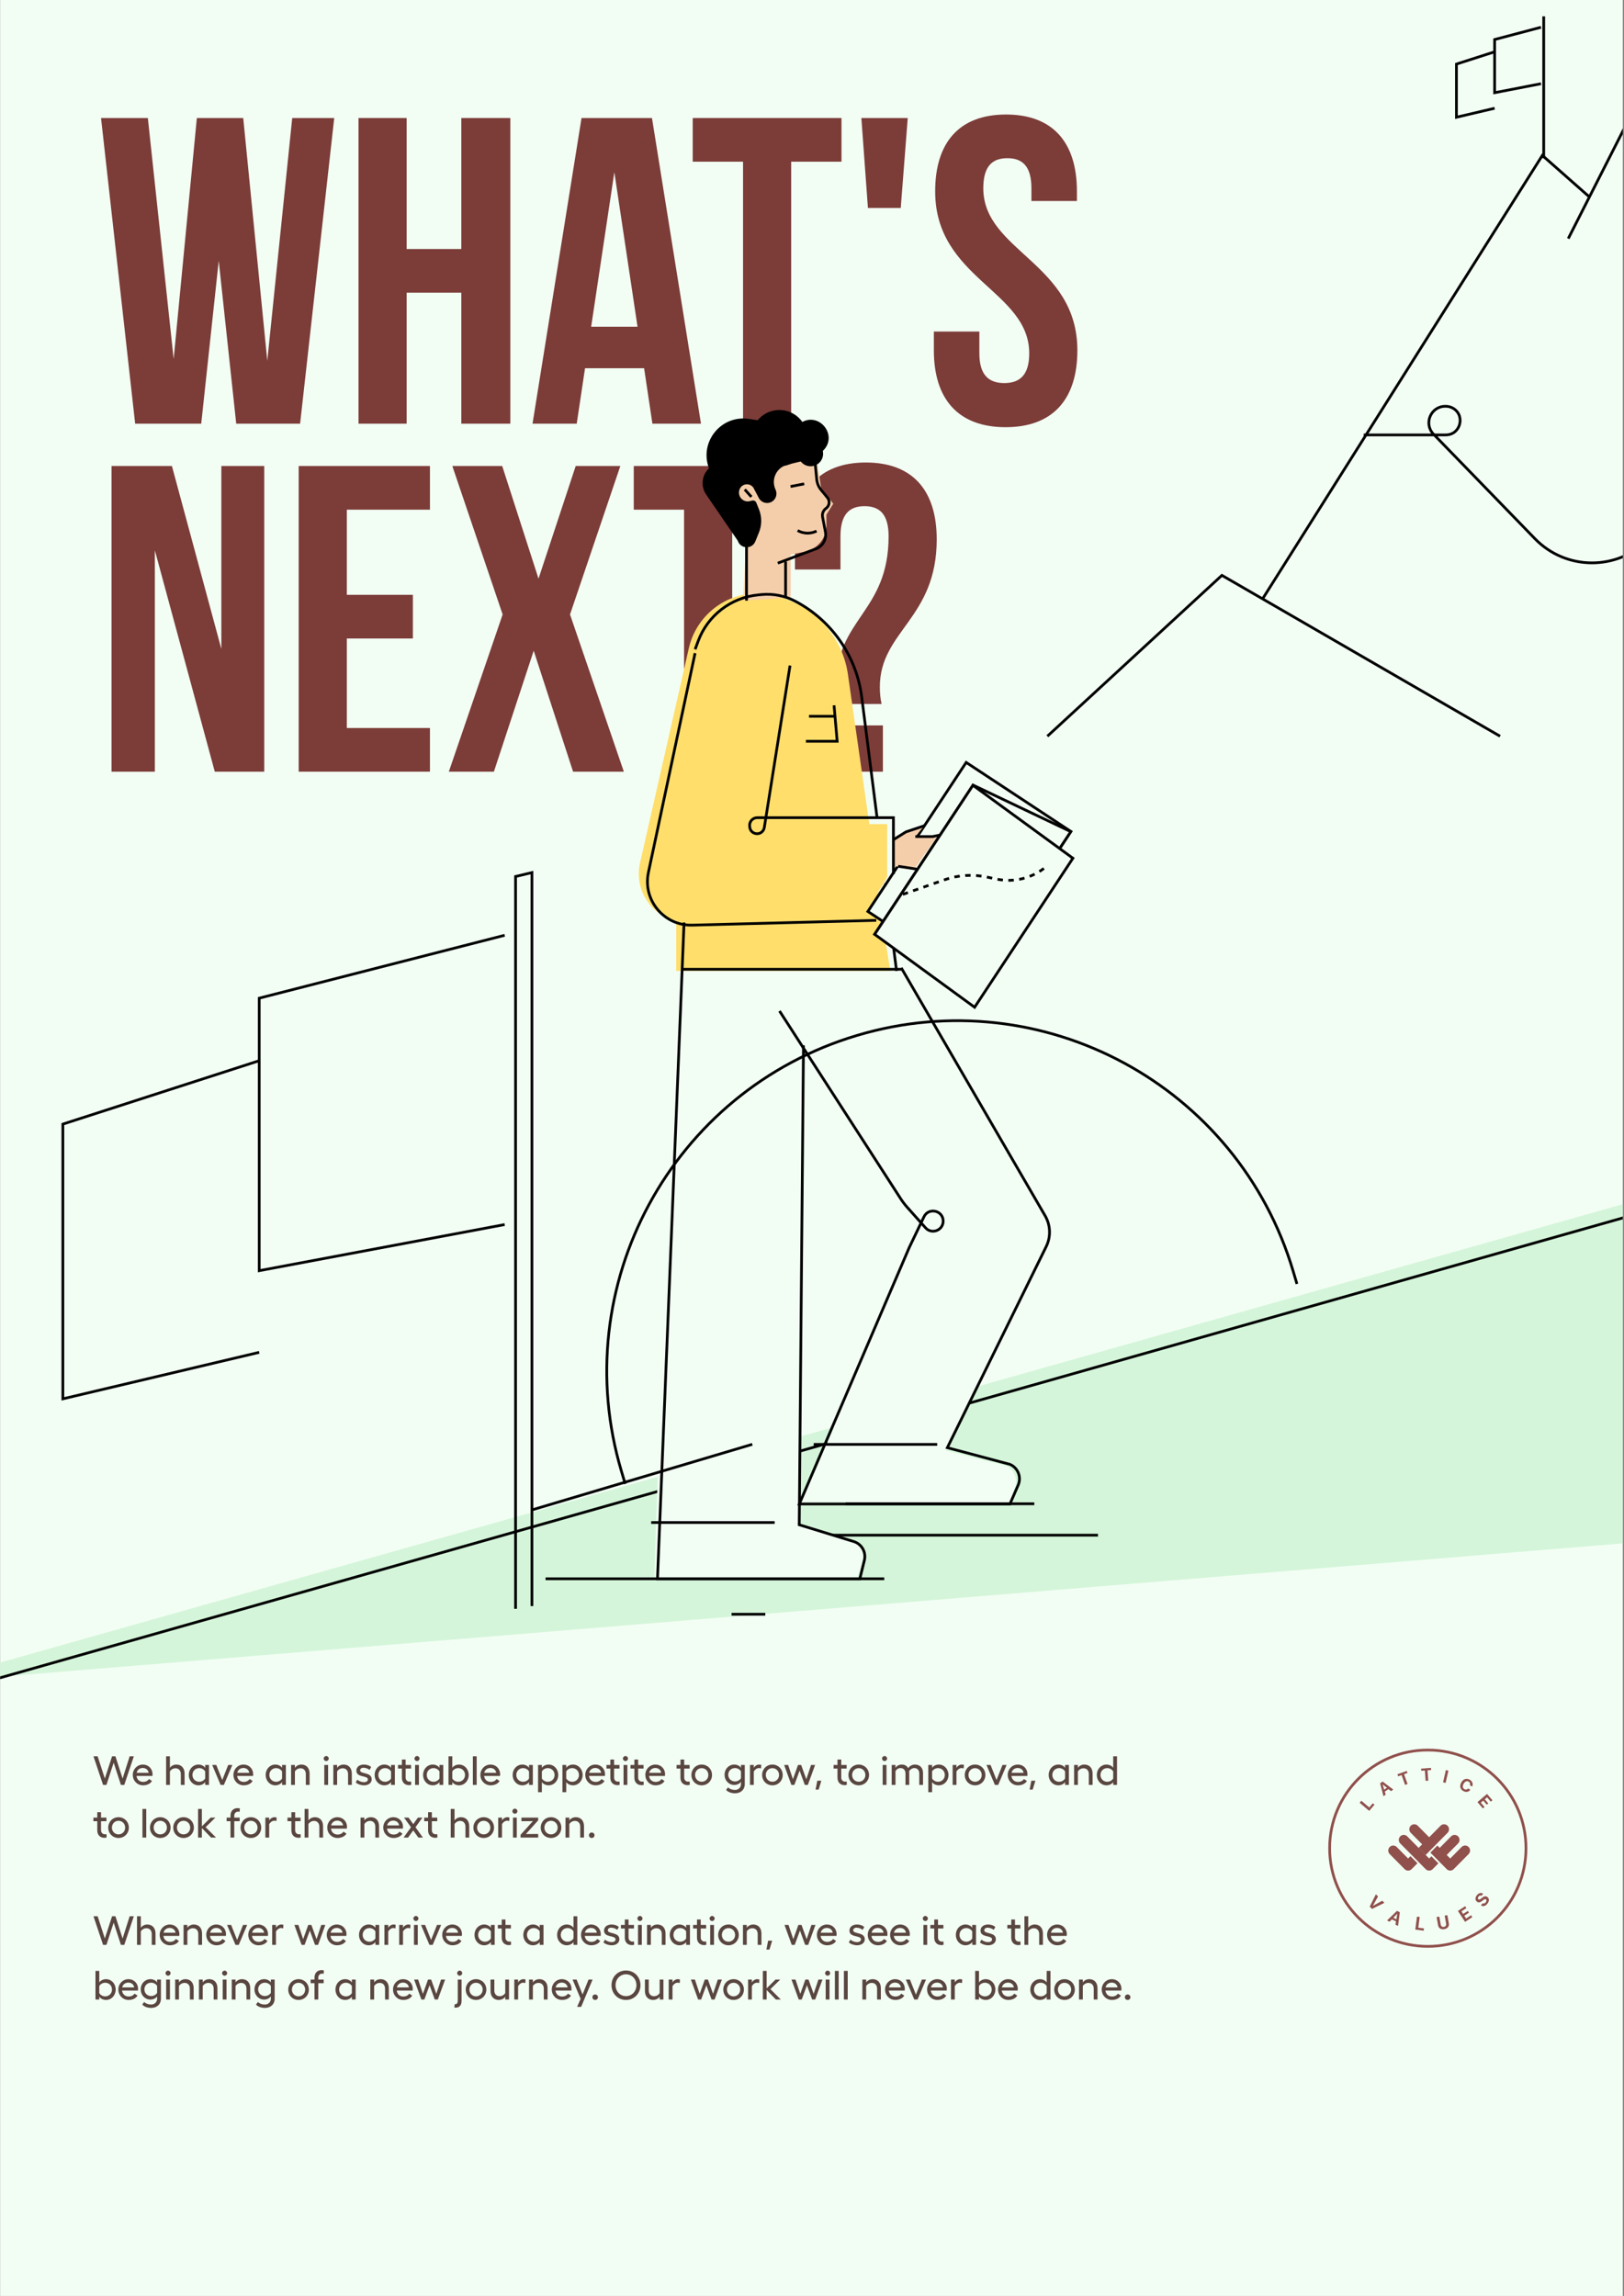 <svg width="802" height="1134" viewBox="0 0 802 1134" fill="none" xmlns="http://www.w3.org/2000/svg">
<rect x="0" y="0" width="802" height="1134" fill="#808080" stroke="none"/>
<g clip-path="url(#clip0)">
<rect width="801.342" height="1134" transform="translate(0.064)" fill="#F2FEF4"/>
<circle cx="705.111" cy="912.853" r="48.485" stroke="#90504C" stroke-width="1.347"/>
<path d="M677.57 942.85L683.666 939.844L682.631 938.803L678.007 941.32L677.985 941.298L680.531 936.69L679.468 935.62L676.424 941.697L677.57 942.85Z" fill="#90504C"/>
<path d="M689.132 950.62L690.413 951.262L691.297 944.498L689.88 943.788L684.993 948.545L686.23 949.165L687.37 947.989L689.393 949.003L689.132 950.62ZM690.002 945.228L690.03 945.242L689.586 947.971L688.081 947.217L690.002 945.228Z" fill="#90504C"/>
<path d="M703.207 952.479L700.413 952.115L701.102 946.833L699.765 946.659L698.932 953.047L703.063 953.586L703.207 952.479Z" fill="#90504C"/>
<path d="M710.782 946.629L709.455 946.866L710.187 950.966C710.437 952.364 711.64 953.133 713.266 952.843C714.888 952.553 715.75 951.415 715.501 950.017L714.768 945.917L713.441 946.154L714.15 950.123C714.295 950.936 713.911 951.553 713.063 951.705C712.21 951.857 711.636 951.411 711.491 950.598L710.782 946.629Z" fill="#90504C"/>
<path d="M726.471 945.968L724.028 947.567L723.138 946.208L725.442 944.698L724.875 943.832L722.57 945.341L721.719 944.041L724.162 942.442L723.553 941.512L719.982 943.85L723.512 949.24L727.082 946.901L726.471 945.968Z" fill="#90504C"/>
<path d="M731.345 941.069C732.304 941.808 733.5 941.516 734.486 940.321C735.503 939.088 735.539 937.804 734.574 937.008C733.817 936.383 733.032 936.464 731.997 937.283L731.372 937.781C730.77 938.245 730.399 938.344 730.092 938.091C729.724 937.787 729.763 937.241 730.187 936.727C730.616 936.207 731.175 936.049 731.623 936.361L732.427 935.387C731.514 934.662 730.319 934.897 729.364 936.055C728.449 937.163 728.402 938.456 729.318 939.211C730.045 939.811 730.882 939.744 731.834 938.989L732.509 938.459C733.138 937.97 733.513 937.88 733.837 938.147C734.202 938.449 734.154 939.046 733.697 939.601C733.242 940.152 732.621 940.357 732.172 940.067L731.345 941.069Z" fill="#90504C"/>
<path d="M677.952 890.667L676.194 892.736L672.284 889.413L671.443 890.403L676.173 894.422L678.771 891.364L677.952 890.667Z" fill="#90504C"/>
<path d="M686.917 884.67L688.065 883.903L682.822 879.941L681.552 880.789L683.208 887.147L684.316 886.407L683.874 884.892L685.687 883.681L686.917 884.67ZM682.816 881.372L682.841 881.356L684.915 883.028L683.566 883.928L682.816 881.372Z" fill="#90504C"/>
<path d="M695.108 881.142L693.381 876.305L695.075 875.701L694.715 874.692L690.109 876.336L690.469 877.345L692.158 876.742L693.885 881.579L695.108 881.142Z" fill="#90504C"/>
<path d="M705.336 879.503L704.96 874.381L706.753 874.249L706.675 873.181L701.797 873.539L701.876 874.607L703.664 874.476L704.041 879.598L705.336 879.503Z" fill="#90504C"/>
<path d="M713.908 880.607L715.294 874.557L714.028 874.267L712.642 880.316L713.908 880.607Z" fill="#90504C"/>
<path d="M722.629 884.614C723.953 885.365 725.31 885.126 726.121 883.994L725.021 883.37C724.538 883.941 723.833 884.06 723.163 883.68C722.299 883.19 722.16 882.172 722.814 881.019C723.459 879.882 724.414 879.48 725.267 879.963C725.926 880.337 726.188 881.06 725.917 881.781L727.017 882.405C727.617 881.148 727.096 879.765 725.798 879.028C724.234 878.141 722.646 878.63 721.659 880.369C720.67 882.113 721.058 883.722 722.629 884.614Z" fill="#90504C"/>
<path d="M733.128 892.503L731.297 890.368L732.486 889.349L734.213 891.363L734.971 890.714L733.243 888.699L734.379 887.725L736.21 889.86L737.024 889.163L734.347 886.042L729.635 890.082L732.312 893.203L733.128 892.503Z" fill="#90504C"/>
<path fill-rule="evenodd" clip-rule="evenodd" d="M696.544 916.779L695.391 917.943L689.762 912.256C688.806 911.29 687.255 911.29 686.298 912.256C685.342 913.222 685.342 914.789 686.298 915.756L693.659 923.193C694.616 924.16 696.167 924.16 697.123 923.193L700.008 920.279L696.544 916.779ZM703.471 916.779L704.051 916.193L700.588 912.693L700.008 913.279L703.471 916.779Z" fill="#90504C"/>
<path fill-rule="evenodd" clip-rule="evenodd" d="M710.342 913.337L716.608 907.007C717.564 906.04 719.115 906.04 720.072 907.007C721.028 907.973 721.028 909.54 720.072 910.507L713.806 916.837L710.342 913.337ZM706.878 916.837L705.784 917.943L694.959 907.005C694.002 906.039 692.451 906.039 691.495 907.005C690.538 907.972 690.538 909.539 691.495 910.505L704.052 923.193C705.008 924.159 706.559 924.159 707.516 923.193L710.342 920.337L706.878 916.837Z" fill="#90504C"/>
<path fill-rule="evenodd" clip-rule="evenodd" d="M717.908 923.193L725.268 915.757C726.224 914.791 726.224 913.224 725.268 912.257C724.311 911.291 722.761 911.291 721.804 912.257L716.176 917.943L709.838 911.539L706.374 915.039L714.445 923.193C715.401 924.16 716.952 924.16 717.908 923.193ZM702.91 911.539L706.374 908.039L700.155 901.755C699.198 900.789 697.648 900.789 696.691 901.755C695.735 902.722 695.735 904.289 696.691 905.255L702.91 911.539Z" fill="#90504C"/>
<path fill-rule="evenodd" clip-rule="evenodd" d="M714.876 901.756C713.919 900.79 712.369 900.79 711.412 901.756L700.588 912.693L704.052 916.193L714.876 905.256C715.832 904.289 715.832 902.722 714.876 901.756Z" fill="#90504C"/>
<path d="M116.659 209.267H148.204L165.057 58.291H144.315L131.999 178.209L120.116 58.291H97.213L85.761 177.346L73.013 58.291H49.895L66.748 209.267H99.374L108.016 128.818L116.659 209.267Z" fill="#7C3C38"/>
<path d="M200.811 144.563H227.819V209.267H252.019V58.291H227.819V122.995H200.811V58.291H177.044V209.267H200.811V144.563Z" fill="#7C3C38"/>
<path d="M321.972 58.291H287.185L262.986 209.267H284.808L288.914 181.875H318.083L322.188 209.267H346.171L321.972 58.291ZM303.39 85.035L314.842 161.386H291.939L303.39 85.035Z" fill="#7C3C38"/>
<path d="M342.096 79.859H366.944V209.267H390.711V79.859H415.559V58.291H342.096V79.859Z" fill="#7C3C38"/>
<path d="M428.619 102.721H444.824L448.281 58.291H425.378L428.619 102.721Z" fill="#7C3C38"/>
<path d="M461.825 94.525C461.825 137.661 508.279 143.484 508.279 174.542C508.279 185.326 503.526 189.208 495.964 189.208C488.401 189.208 483.648 185.326 483.648 174.542V163.758H461.177V173.032C461.177 197.189 473.277 210.992 496.612 210.992C519.947 210.992 532.047 197.189 532.047 173.032C532.047 129.897 485.592 124.073 485.592 93.015C485.592 82.231 489.914 78.133 497.476 78.133C505.038 78.133 509.36 82.231 509.36 93.015V99.27H531.83V94.525C531.83 70.369 519.947 56.565 496.828 56.565C473.709 56.565 461.825 70.369 461.825 94.525Z" fill="#7C3C38"/>
<path d="M106.072 381.143H130.487V230.167H109.313V320.537L84.897 230.167H55.08V381.143H76.471V271.793L106.072 381.143Z" fill="#7C3C38"/>
<path d="M171.271 251.735H212.324V230.167H147.504V381.143H212.324V359.575H171.271V315.36H203.897V293.792H171.271V251.735Z" fill="#7C3C38"/>
<path d="M284.309 230.167L265.943 285.812L248.01 230.167H223.378L248.226 303.498L221.65 381.143H243.905L263.566 321.399L283.012 381.143H308.076L281.5 303.498L306.347 230.167H284.309Z" fill="#7C3C38"/>
<path d="M312.978 251.735H337.826V381.143H361.593V251.735H386.44V230.167H312.978V251.735Z" fill="#7C3C38"/>
<path d="M435.367 347.712C434.719 344.908 434.503 342.105 434.503 339.301C434.503 311.694 462.592 305.655 462.592 266.401C462.592 242.245 450.708 228.441 427.589 228.441C404.47 228.441 392.586 242.245 392.586 266.401V281.283H415.057V264.891C415.057 254.107 419.378 250.009 426.941 250.009C434.503 250.009 438.824 254.107 438.824 264.891C438.824 302.42 412.897 305.439 412.897 338.438C412.897 342.32 413.329 345.124 414.193 347.712H435.367ZM413.113 358.281V381.143H436.016V358.281H413.113Z" fill="#7C3C38"/>
<path d="M64.036 867.46L60.541 878.47L57.006 867.46H55.349L51.774 878.45L48.218 867.46H46.157L50.905 881.602H52.562L56.137 870.612L59.713 881.602H61.37L66.097 867.46H64.036ZM75.319 876.248C75.319 873.602 73.258 871.541 70.611 871.541C67.783 871.541 65.581 873.783 65.581 876.632C65.581 879.581 67.824 881.804 70.632 881.804C72.652 881.804 74.308 880.975 75.056 879.642L73.561 878.672C73.056 879.561 71.945 880.107 70.692 880.107C68.915 880.107 67.642 878.975 67.419 877.177H75.278C75.298 876.935 75.319 876.47 75.319 876.248ZM67.48 875.602C67.824 874.127 68.995 873.238 70.531 873.238C72.086 873.238 73.218 874.228 73.399 875.602H67.48ZM87.118 871.541C85.785 871.541 84.552 872.187 83.906 873.157V867.46H82.027V881.602H83.906V874.935C84.492 873.985 85.542 873.379 86.694 873.379C88.249 873.379 89.3 874.49 89.3 876.228V881.602H91.159V875.965C91.159 873.278 89.563 871.541 87.118 871.541ZM101.322 871.743V873.177C100.796 872.248 99.423 871.541 98.029 871.541C95.302 871.541 93.221 873.783 93.221 876.672C93.221 879.561 95.302 881.804 98.029 881.804C99.403 881.804 100.776 881.097 101.322 880.167V881.602H103.2V871.743H101.322ZM98.392 880.046C96.493 880.046 95.039 878.591 95.039 876.672C95.039 874.733 96.493 873.299 98.392 873.299C99.605 873.299 100.796 873.985 101.322 874.955V878.41C100.796 879.359 99.605 880.046 98.392 880.046ZM114.73 871.743H112.689L109.76 879.177L106.811 871.743H104.79L108.952 881.602H110.568L114.73 871.743ZM125.014 876.248C125.014 873.602 122.954 871.541 120.307 871.541C117.479 871.541 115.277 873.783 115.277 876.632C115.277 879.581 117.519 881.804 120.328 881.804C122.348 881.804 124.004 880.975 124.752 879.642L123.257 878.672C122.752 879.561 121.641 880.107 120.388 880.107C118.61 880.107 117.338 878.975 117.115 877.177H124.974C124.994 876.935 125.014 876.47 125.014 876.248ZM117.176 875.602C117.519 874.127 118.691 873.238 120.227 873.238C121.782 873.238 122.913 874.228 123.095 875.602H117.176ZM139.299 871.743V873.177C138.774 872.248 137.4 871.541 136.006 871.541C133.279 871.541 131.198 873.783 131.198 876.672C131.198 879.561 133.279 881.804 136.006 881.804C137.38 881.804 138.753 881.097 139.299 880.167V881.602H141.178V871.743H139.299ZM136.37 880.046C134.471 880.046 133.016 878.591 133.016 876.672C133.016 874.733 134.471 873.299 136.37 873.299C137.582 873.299 138.774 873.985 139.299 874.955V878.41C138.774 879.359 137.582 880.046 136.37 880.046ZM148.848 871.541C147.515 871.541 146.242 872.187 145.636 873.177V871.743H143.757V881.602H145.636V874.955C146.182 873.985 147.293 873.379 148.424 873.379C150 873.379 151.03 874.49 151.03 876.228V881.602H152.889V875.965C152.889 873.278 151.313 871.541 148.848 871.541ZM161.101 867.319C160.414 867.319 159.849 867.905 159.849 868.571C159.849 869.258 160.414 869.824 161.101 869.824C161.768 869.824 162.354 869.258 162.354 868.571C162.354 867.905 161.768 867.319 161.101 867.319ZM160.152 871.743V881.602H162.031V871.743H160.152ZM169.701 871.541C168.368 871.541 167.095 872.187 166.489 873.177V871.743H164.61V881.602H166.489V874.955C167.035 873.985 168.146 873.379 169.277 873.379C170.853 873.379 171.883 874.49 171.883 876.228V881.602H173.742V875.965C173.742 873.278 172.166 871.541 169.701 871.541ZM179.783 881.804C182.026 881.804 183.561 880.551 183.561 878.854C183.561 875.117 177.844 876.389 177.844 874.389C177.844 873.622 178.51 873.117 179.541 873.117C180.43 873.117 181.763 873.501 182.49 874.208L183.298 872.794C182.45 871.965 181.056 871.541 179.723 871.541C177.5 871.541 175.985 872.753 175.985 874.551C175.985 878.187 181.682 876.713 181.682 878.915C181.682 879.662 180.914 880.248 179.763 880.248C178.632 880.248 177.217 879.743 176.45 878.996L175.682 880.389C176.632 881.238 178.248 881.804 179.783 881.804ZM193.118 871.743V873.177C192.593 872.248 191.219 871.541 189.825 871.541C187.098 871.541 185.017 873.783 185.017 876.672C185.017 879.561 187.098 881.804 189.825 881.804C191.199 881.804 192.573 881.097 193.118 880.167V881.602H194.997V871.743H193.118ZM190.189 880.046C188.29 880.046 186.835 878.591 186.835 876.672C186.835 874.733 188.29 873.299 190.189 873.299C191.401 873.299 192.593 873.985 193.118 874.955V878.41C192.593 879.359 191.401 880.046 190.189 880.046ZM202.991 879.884C202.789 879.945 202.486 879.985 202.263 879.985C201.173 879.985 200.324 879.238 200.324 877.965V873.521H202.991V871.743H200.324V869.076H198.465V871.743H196.546V873.521H198.465V878.046C198.465 880.389 199.94 881.723 202.021 881.723C202.405 881.723 202.809 881.642 203.092 881.521L202.991 879.884ZM205.944 867.319C205.257 867.319 204.691 867.905 204.691 868.571C204.691 869.258 205.257 869.824 205.944 869.824C206.611 869.824 207.196 869.258 207.196 868.571C207.196 867.905 206.611 867.319 205.944 867.319ZM204.994 871.743V881.602H206.873V871.743H204.994ZM217.029 871.743V873.177C216.504 872.248 215.13 871.541 213.736 871.541C211.009 871.541 208.928 873.783 208.928 876.672C208.928 879.561 211.009 881.804 213.736 881.804C215.11 881.804 216.483 881.097 217.029 880.167V881.602H218.908V871.743H217.029ZM214.1 880.046C212.201 880.046 210.746 878.591 210.746 876.672C210.746 874.733 212.201 873.299 214.1 873.299C215.312 873.299 216.504 873.985 217.029 874.955V878.41C216.504 879.359 215.312 880.046 214.1 880.046ZM226.659 871.541C225.285 871.541 223.891 872.248 223.366 873.177V867.46H221.487V881.602H223.366V880.167C223.912 881.097 225.285 881.804 226.659 881.804C229.386 881.804 231.467 879.561 231.467 876.672C231.467 873.783 229.386 871.541 226.659 871.541ZM226.295 880.046C225.083 880.046 223.891 879.359 223.366 878.41V874.955C223.891 873.985 225.083 873.299 226.295 873.299C228.194 873.299 229.649 874.733 229.649 876.672C229.649 878.591 228.194 880.046 226.295 880.046ZM235.401 867.46H233.522V881.602H235.401V867.46ZM246.975 876.248C246.975 873.602 244.915 871.541 242.268 871.541C239.44 871.541 237.238 873.783 237.238 876.632C237.238 879.581 239.481 881.804 242.289 881.804C244.309 881.804 245.965 880.975 246.713 879.642L245.218 878.672C244.713 879.561 243.602 880.107 242.349 880.107C240.571 880.107 239.299 878.975 239.077 877.177H246.935C246.955 876.935 246.975 876.47 246.975 876.248ZM239.137 875.602C239.481 874.127 240.652 873.238 242.188 873.238C243.743 873.238 244.874 874.228 245.056 875.602H239.137ZM261.26 871.743V873.177C260.735 872.248 259.361 871.541 257.967 871.541C255.24 871.541 253.159 873.783 253.159 876.672C253.159 879.561 255.24 881.804 257.967 881.804C259.341 881.804 260.714 881.097 261.26 880.167V881.602H263.139V871.743H261.26ZM258.331 880.046C256.432 880.046 254.977 878.591 254.977 876.672C254.977 874.733 256.432 873.299 258.331 873.299C259.543 873.299 260.735 873.985 261.26 874.955V878.41C260.735 879.359 259.543 880.046 258.331 880.046ZM270.89 871.541C269.517 871.541 268.143 872.248 267.597 873.177V871.743H265.719V885.198H267.597V880.167C268.123 881.097 269.517 881.804 270.89 881.804C273.617 881.804 275.698 879.561 275.698 876.672C275.698 873.783 273.617 871.541 270.89 871.541ZM270.527 880.046C269.314 880.046 268.123 879.359 267.597 878.389V874.935C268.123 873.985 269.314 873.299 270.527 873.299C272.426 873.299 273.88 874.753 273.88 876.672C273.88 878.612 272.426 880.046 270.527 880.046ZM282.925 871.541C281.551 871.541 280.177 872.248 279.632 873.177V871.743H277.753V885.198H279.632V880.167C280.157 881.097 281.551 881.804 282.925 881.804C285.652 881.804 287.733 879.561 287.733 876.672C287.733 873.783 285.652 871.541 282.925 871.541ZM282.561 880.046C281.349 880.046 280.157 879.359 279.632 878.389V874.935C280.157 873.985 281.349 873.299 282.561 873.299C284.46 873.299 285.914 874.753 285.914 876.672C285.914 878.612 284.46 880.046 282.561 880.046ZM298.782 876.248C298.782 873.602 296.722 871.541 294.075 871.541C291.247 871.541 289.045 873.783 289.045 876.632C289.045 879.581 291.287 881.804 294.095 881.804C296.116 881.804 297.772 880.975 298.52 879.642L297.025 878.672C296.52 879.561 295.409 880.107 294.156 880.107C292.378 880.107 291.106 878.975 290.883 877.177H298.742C298.762 876.935 298.782 876.47 298.782 876.248ZM290.944 875.602C291.287 874.127 292.459 873.238 293.994 873.238C295.55 873.238 296.681 874.228 296.863 875.602H290.944ZM305.934 879.884C305.732 879.945 305.429 879.985 305.206 879.985C304.115 879.985 303.267 879.238 303.267 877.965V873.521H305.934V871.743H303.267V869.076H301.408V871.743H299.489V873.521H301.408V878.046C301.408 880.389 302.883 881.723 304.964 881.723C305.348 881.723 305.752 881.642 306.035 881.521L305.934 879.884ZM308.887 867.319C308.2 867.319 307.634 867.905 307.634 868.571C307.634 869.258 308.2 869.824 308.887 869.824C309.554 869.824 310.139 869.258 310.139 868.571C310.139 867.905 309.554 867.319 308.887 867.319ZM307.937 871.743V881.602H309.816V871.743H307.937ZM317.81 879.884C317.608 879.945 317.305 879.985 317.083 879.985C315.992 879.985 315.143 879.238 315.143 877.965V873.521H317.81V871.743H315.143V869.076H313.285V871.743H311.366V873.521H313.285V878.046C313.285 880.389 314.76 881.723 316.84 881.723C317.224 881.723 317.628 881.642 317.911 881.521L317.81 879.884ZM328.434 876.248C328.434 873.602 326.373 871.541 323.727 871.541C320.899 871.541 318.697 873.783 318.697 876.632C318.697 879.581 320.939 881.804 323.747 881.804C325.767 881.804 327.424 880.975 328.171 879.642L326.676 878.672C326.171 879.561 325.06 880.107 323.808 880.107C322.03 880.107 320.757 878.975 320.535 877.177H328.394C328.414 876.935 328.434 876.47 328.434 876.248ZM320.596 875.602C320.939 874.127 322.111 873.238 323.646 873.238C325.202 873.238 326.333 874.228 326.515 875.602H320.596ZM340.557 879.884C340.355 879.945 340.052 879.985 339.83 879.985C338.739 879.985 337.89 879.238 337.89 877.965V873.521H340.557V871.743H337.89V869.076H336.032V871.743H334.113V873.521H336.032V878.046C336.032 880.389 337.506 881.723 339.587 881.723C339.971 881.723 340.375 881.642 340.658 881.521L340.557 879.884ZM346.535 871.541C343.666 871.541 341.444 873.783 341.444 876.693C341.444 879.581 343.666 881.804 346.535 881.804C349.383 881.804 351.625 879.581 351.625 876.693C351.625 873.783 349.383 871.541 346.535 871.541ZM346.535 873.319C348.373 873.319 349.807 874.773 349.807 876.693C349.807 878.571 348.373 880.026 346.535 880.026C344.676 880.026 343.262 878.571 343.262 876.693C343.262 874.773 344.676 873.319 346.535 873.319ZM365.919 871.743V873.157C365.394 872.228 364.02 871.541 362.626 871.541C359.899 871.541 357.818 873.743 357.818 876.571C357.818 879.42 359.899 881.622 362.626 881.622C364 881.622 365.374 880.935 365.919 880.026V881.238C365.919 882.894 364.646 884.066 362.949 884.066C361.556 884.066 360.283 883.602 359.535 882.793L358.586 884.066C359.434 885.117 361.253 885.743 362.99 885.743C365.778 885.743 367.798 883.965 367.798 881.258V871.743H365.919ZM362.99 879.884C361.091 879.884 359.636 878.47 359.636 876.571C359.636 874.672 361.091 873.278 362.99 873.278C364.202 873.278 365.394 873.945 365.919 874.895V878.288C365.394 879.218 364.202 879.884 362.99 879.884ZM374.842 871.541C373.893 871.541 372.802 872.187 372.257 873.177V871.743H370.378V881.602H372.257V875.036C372.842 873.925 373.913 873.278 374.721 873.278C375.085 873.278 375.509 873.339 375.832 873.46L375.933 871.703C375.65 871.622 375.287 871.541 374.842 871.541ZM381.454 871.541C378.585 871.541 376.363 873.783 376.363 876.693C376.363 879.581 378.585 881.804 381.454 881.804C384.302 881.804 386.545 879.581 386.545 876.693C386.545 873.783 384.302 871.541 381.454 871.541ZM381.454 873.319C383.292 873.319 384.727 874.773 384.727 876.693C384.727 878.571 383.292 880.026 381.454 880.026C379.595 880.026 378.181 878.571 378.181 876.693C378.181 874.773 379.595 873.319 381.454 873.319ZM390.818 881.602H392.293L394.878 874.531L397.444 881.602H398.939L402.535 871.743H400.535L398.192 878.793L395.646 871.743H394.091L391.586 878.793L389.222 871.743H387.242L390.818 881.602ZM405.617 879.521H403.617L402.768 883.905H404.283L405.617 879.521ZM418.109 879.884C417.907 879.945 417.604 879.985 417.382 879.985C416.291 879.985 415.443 879.238 415.443 877.965V873.521H418.109V871.743H415.443V869.076H413.584V871.743H411.665V873.521H413.584V878.046C413.584 880.389 415.059 881.723 417.14 881.723C417.523 881.723 417.928 881.642 418.21 881.521L418.109 879.884ZM424.087 871.541C421.218 871.541 418.996 873.783 418.996 876.693C418.996 879.581 421.218 881.804 424.087 881.804C426.935 881.804 429.178 879.581 429.178 876.693C429.178 873.783 426.935 871.541 424.087 871.541ZM424.087 873.319C425.925 873.319 427.36 874.773 427.36 876.693C427.36 878.571 425.925 880.026 424.087 880.026C422.228 880.026 420.814 878.571 420.814 876.693C420.814 874.773 422.228 873.319 424.087 873.319ZM436.845 867.319C436.158 867.319 435.593 867.905 435.593 868.571C435.593 869.258 436.158 869.824 436.845 869.824C437.512 869.824 438.098 869.258 438.098 868.571C438.098 867.905 437.512 867.319 436.845 867.319ZM435.896 871.743V881.602H437.775V871.743H435.896ZM451.809 871.541C450.314 871.541 449.122 872.41 448.455 873.299C447.829 872.127 446.779 871.541 445.324 871.541C443.708 871.541 442.718 872.43 442.233 873.137V871.743H440.354V881.602H442.233V874.814C442.698 873.905 443.627 873.278 444.738 873.278C446.193 873.278 447.163 874.309 447.163 875.965V881.602H449.021V875.42C449.001 875.218 448.981 875.016 448.94 874.834C449.445 873.985 450.476 873.278 451.506 873.278C453.021 873.278 453.971 874.309 453.971 875.965V881.602H455.829V875.642C455.829 873.137 454.213 871.541 451.809 871.541ZM463.597 871.541C462.224 871.541 460.85 872.248 460.304 873.177V871.743H458.426V885.198H460.304V880.167C460.83 881.097 462.224 881.804 463.597 881.804C466.325 881.804 468.405 879.561 468.405 876.672C468.405 873.783 466.325 871.541 463.597 871.541ZM463.234 880.046C462.022 880.046 460.83 879.359 460.304 878.389V874.935C460.83 873.985 462.022 873.299 463.234 873.299C465.133 873.299 466.587 874.753 466.587 876.672C466.587 878.612 465.133 880.046 463.234 880.046ZM474.925 871.541C473.975 871.541 472.884 872.187 472.339 873.177V871.743H470.46V881.602H472.339V875.036C472.925 873.925 473.995 873.278 474.803 873.278C475.167 873.278 475.591 873.339 475.915 873.46L476.016 871.703C475.733 871.622 475.369 871.541 474.925 871.541ZM481.536 871.541C478.667 871.541 476.445 873.783 476.445 876.693C476.445 879.581 478.667 881.804 481.536 881.804C484.385 881.804 486.627 879.581 486.627 876.693C486.627 873.783 484.385 871.541 481.536 871.541ZM481.536 873.319C483.374 873.319 484.809 874.773 484.809 876.693C484.809 878.571 483.374 880.026 481.536 880.026C479.677 880.026 478.263 878.571 478.263 876.693C478.263 874.773 479.677 873.319 481.536 873.319ZM497.106 871.743H495.065L492.136 879.177L489.187 871.743H487.167L491.328 881.602H492.944L497.106 871.743ZM507.391 876.248C507.391 873.602 505.33 871.541 502.684 871.541C499.855 871.541 497.653 873.783 497.653 876.632C497.653 879.581 499.896 881.804 502.704 881.804C504.724 881.804 506.38 880.975 507.128 879.642L505.633 878.672C505.128 879.561 504.017 880.107 502.764 880.107C500.987 880.107 499.714 878.975 499.492 877.177H507.35C507.37 876.935 507.391 876.47 507.391 876.248ZM499.552 875.602C499.896 874.127 501.067 873.238 502.603 873.238C504.158 873.238 505.29 874.228 505.471 875.602H499.552ZM511.321 879.521H509.321L508.473 883.905H509.988L511.321 879.521ZM525.976 871.743V873.177C525.451 872.248 524.077 871.541 522.683 871.541C519.956 871.541 517.875 873.783 517.875 876.672C517.875 879.561 519.956 881.804 522.683 881.804C524.057 881.804 525.43 881.097 525.976 880.167V881.602H527.855V871.743H525.976ZM523.047 880.046C521.148 880.046 519.693 878.591 519.693 876.672C519.693 874.733 521.148 873.299 523.047 873.299C524.259 873.299 525.451 873.985 525.976 874.955V878.41C525.451 879.359 524.259 880.046 523.047 880.046ZM535.525 871.541C534.192 871.541 532.919 872.187 532.313 873.177V871.743H530.434V881.602H532.313V874.955C532.859 873.985 533.97 873.379 535.101 873.379C536.677 873.379 537.707 874.49 537.707 876.228V881.602H539.566V875.965C539.566 873.278 537.99 871.541 535.525 871.541ZM549.749 867.46V873.177C549.223 872.248 547.85 871.541 546.456 871.541C543.728 871.541 541.648 873.783 541.648 876.672C541.648 879.561 543.728 881.804 546.456 881.804C547.829 881.804 549.203 881.097 549.749 880.167V881.602H551.627V867.46H549.749ZM546.819 880.046C544.92 880.046 543.466 878.591 543.466 876.672C543.466 874.733 544.92 873.299 546.819 873.299C548.031 873.299 549.223 873.985 549.749 874.955V878.41C549.223 879.359 548.031 880.046 546.819 880.046ZM52.562 905.884C52.359 905.945 52.056 905.985 51.834 905.985C50.743 905.985 49.895 905.238 49.895 903.965V899.521H52.562V897.743H49.895V895.076H48.036V897.743H46.117V899.521H48.036V904.046C48.036 906.389 49.511 907.723 51.592 907.723C51.976 907.723 52.38 907.642 52.663 907.521L52.562 905.884ZM58.539 897.541C55.67 897.541 53.448 899.783 53.448 902.693C53.448 905.581 55.67 907.804 58.539 907.804C61.388 907.804 63.63 905.581 63.63 902.693C63.63 899.783 61.388 897.541 58.539 897.541ZM58.539 899.319C60.377 899.319 61.812 900.773 61.812 902.693C61.812 904.571 60.377 906.026 58.539 906.026C56.681 906.026 55.266 904.571 55.266 902.693C55.266 900.773 56.681 899.319 58.539 899.319ZM72.227 893.46H70.348V907.602H72.227V893.46ZM79.155 897.541C76.287 897.541 74.064 899.783 74.064 902.693C74.064 905.581 76.287 907.804 79.155 907.804C82.004 907.804 84.246 905.581 84.246 902.693C84.246 899.783 82.004 897.541 79.155 897.541ZM79.155 899.319C80.994 899.319 82.428 900.773 82.428 902.693C82.428 904.571 80.994 906.026 79.155 906.026C77.297 906.026 75.883 904.571 75.883 902.693C75.883 900.773 77.297 899.319 79.155 899.319ZM90.657 897.541C87.788 897.541 85.566 899.783 85.566 902.693C85.566 905.581 87.788 907.804 90.657 907.804C93.505 907.804 95.748 905.581 95.748 902.693C95.748 899.783 93.505 897.541 90.657 897.541ZM90.657 899.319C92.495 899.319 93.93 900.773 93.93 902.693C93.93 904.571 92.495 906.026 90.657 906.026C88.798 906.026 87.384 904.571 87.384 902.693C87.384 900.773 88.798 899.319 90.657 899.319ZM106.699 907.602L101.547 902.47L106.376 897.743H104.052L99.689 902.066V893.46H97.81V907.602H99.689V902.895L104.254 907.602H106.699ZM117.629 894.794C117.871 894.794 118.154 894.834 118.356 894.895L118.457 893.258C118.174 893.137 117.77 893.056 117.386 893.056C115.305 893.056 113.831 894.41 113.831 896.753V897.743H111.911V899.521H113.831V907.602H115.689V899.521H118.356V897.743H115.689V896.834C115.689 895.541 116.538 894.794 117.629 894.794ZM123.899 897.541C121.031 897.541 118.808 899.783 118.808 902.693C118.808 905.581 121.031 907.804 123.899 907.804C126.748 907.804 128.99 905.581 128.99 902.693C128.99 899.783 126.748 897.541 123.899 897.541ZM123.899 899.319C125.738 899.319 127.172 900.773 127.172 902.693C127.172 904.571 125.738 906.026 123.899 906.026C122.041 906.026 120.627 904.571 120.627 902.693C120.627 900.773 122.041 899.319 123.899 899.319ZM135.517 897.541C134.567 897.541 133.477 898.187 132.931 899.177V897.743H131.052V907.602H132.931V901.036C133.517 899.925 134.588 899.278 135.396 899.278C135.759 899.278 136.184 899.339 136.507 899.46L136.608 897.703C136.325 897.622 135.961 897.541 135.517 897.541ZM148.422 905.884C148.22 905.945 147.917 905.985 147.695 905.985C146.604 905.985 145.755 905.238 145.755 903.965V899.521H148.422V897.743H145.755V895.076H143.897V897.743H141.977V899.521H143.897V904.046C143.897 906.389 145.371 907.723 147.452 907.723C147.836 907.723 148.24 907.642 148.523 907.521L148.422 905.884ZM155.517 897.541C154.183 897.541 152.951 898.187 152.304 899.157V893.46H150.426V907.602H152.304V900.935C152.89 899.985 153.941 899.379 155.092 899.379C156.648 899.379 157.698 900.49 157.698 902.228V907.602H159.557V901.965C159.557 899.278 157.961 897.541 155.517 897.541ZM171.356 902.248C171.356 899.602 169.296 897.541 166.649 897.541C163.821 897.541 161.619 899.783 161.619 902.632C161.619 905.581 163.862 907.804 166.67 907.804C168.69 907.804 170.346 906.975 171.094 905.642L169.599 904.672C169.094 905.561 167.983 906.107 166.73 906.107C164.952 906.107 163.68 904.975 163.457 903.177H171.316C171.336 902.935 171.356 902.47 171.356 902.248ZM163.518 901.602C163.862 900.127 165.033 899.238 166.569 899.238C168.124 899.238 169.255 900.228 169.437 901.602H163.518ZM183.156 897.541C181.823 897.541 180.55 898.187 179.944 899.177V897.743H178.065V907.602H179.944V900.955C180.489 899.985 181.601 899.379 182.732 899.379C184.308 899.379 185.338 900.49 185.338 902.228V907.602H187.196V901.965C187.196 899.278 185.621 897.541 183.156 897.541ZM199.016 902.248C199.016 899.602 196.955 897.541 194.309 897.541C191.48 897.541 189.278 899.783 189.278 902.632C189.278 905.581 191.521 907.804 194.329 907.804C196.349 907.804 198.006 906.975 198.753 905.642L197.258 904.672C196.753 905.561 195.642 906.107 194.389 906.107C192.612 906.107 191.339 904.975 191.117 903.177H198.975C198.995 902.935 199.016 902.47 199.016 902.248ZM191.177 901.602C191.521 900.127 192.692 899.238 194.228 899.238C195.783 899.238 196.915 900.228 197.096 901.602H191.177ZM208.846 907.602L205.19 902.511L208.604 897.743H206.382L204.079 900.955L201.756 897.743H199.533L202.968 902.511L199.311 907.602H201.513L204.059 904.066L206.604 907.602H208.846ZM215.933 905.884C215.731 905.945 215.427 905.985 215.205 905.985C214.114 905.985 213.266 905.238 213.266 903.965V899.521H215.933V897.743H213.266V895.076H211.407V897.743H209.488V899.521H211.407V904.046C211.407 906.389 212.882 907.723 214.963 907.723C215.347 907.723 215.751 907.642 216.034 907.521L215.933 905.884ZM227.683 897.541C226.35 897.541 225.117 898.187 224.471 899.157V893.46H222.592V907.602H224.471V900.935C225.057 899.985 226.107 899.379 227.259 899.379C228.814 899.379 229.865 900.49 229.865 902.228V907.602H231.723V901.965C231.723 899.278 230.128 897.541 227.683 897.541ZM238.877 897.541C236.008 897.541 233.786 899.783 233.786 902.693C233.786 905.581 236.008 907.804 238.877 907.804C241.725 907.804 243.967 905.581 243.967 902.693C243.967 899.783 241.725 897.541 238.877 897.541ZM238.877 899.319C240.715 899.319 242.149 900.773 242.149 902.693C242.149 904.571 240.715 906.026 238.877 906.026C237.018 906.026 235.604 904.571 235.604 902.693C235.604 900.773 237.018 899.319 238.877 899.319ZM250.494 897.541C249.545 897.541 248.454 898.187 247.908 899.177V897.743H246.03V907.602H247.908V901.036C248.494 899.925 249.565 899.278 250.373 899.278C250.737 899.278 251.161 899.339 251.484 899.46L251.585 897.703C251.302 897.622 250.939 897.541 250.494 897.541ZM254.279 893.319C253.592 893.319 253.026 893.905 253.026 894.571C253.026 895.258 253.592 895.824 254.279 895.824C254.945 895.824 255.531 895.258 255.531 894.571C255.531 893.905 254.945 893.319 254.279 893.319ZM253.329 897.743V907.602H255.208V897.743H253.329ZM265.767 897.743H257.505V899.521L263.182 899.48L257.081 906.228V907.602H265.788V905.824L259.687 905.864L265.767 899.117V897.743ZM272.119 897.541C269.25 897.541 267.028 899.783 267.028 902.693C267.028 905.581 269.25 907.804 272.119 907.804C274.967 907.804 277.21 905.581 277.21 902.693C277.21 899.783 274.967 897.541 272.119 897.541ZM272.119 899.319C273.957 899.319 275.392 900.773 275.392 902.693C275.392 904.571 273.957 906.026 272.119 906.026C270.26 906.026 268.846 904.571 268.846 902.693C268.846 900.773 270.26 899.319 272.119 899.319ZM284.363 897.541C283.03 897.541 281.757 898.187 281.151 899.177V897.743H279.272V907.602H281.151V900.955C281.696 899.985 282.807 899.379 283.939 899.379C285.514 899.379 286.545 900.49 286.545 902.228V907.602H288.403V901.965C288.403 899.278 286.827 897.541 284.363 897.541ZM292.222 907.804C292.99 907.804 293.596 907.218 293.596 906.45C293.596 905.703 292.99 905.097 292.222 905.097C291.435 905.097 290.849 905.703 290.849 906.45C290.849 907.218 291.435 907.804 292.222 907.804ZM64.036 946.46L60.541 957.47L57.006 946.46H55.349L51.774 957.45L48.218 946.46H46.157L50.905 960.602H52.562L56.137 949.612L59.713 960.602H61.37L66.097 946.46H64.036ZM72.756 950.541C71.422 950.541 70.19 951.187 69.544 952.157V946.46H67.665V960.602H69.544V953.935C70.13 952.985 71.18 952.379 72.332 952.379C73.887 952.379 74.938 953.49 74.938 955.228V960.602H76.796V954.965C76.796 952.278 75.2 950.541 72.756 950.541ZM88.596 955.248C88.596 952.602 86.535 950.541 83.889 950.541C81.06 950.541 78.858 952.783 78.858 955.632C78.858 958.581 81.101 960.804 83.909 960.804C85.929 960.804 87.586 959.975 88.333 958.642L86.838 957.672C86.333 958.561 85.222 959.107 83.969 959.107C82.192 959.107 80.919 957.975 80.697 956.177H88.555C88.576 955.935 88.596 955.47 88.596 955.248ZM80.757 954.602C81.101 953.127 82.272 952.238 83.808 952.238C85.363 952.238 86.495 953.228 86.677 954.602H80.757ZM95.74 950.541C94.406 950.541 93.133 951.187 92.527 952.177V950.743H90.649V960.602H92.527V953.955C93.073 952.985 94.184 952.379 95.315 952.379C96.891 952.379 97.921 953.49 97.921 955.228V960.602H99.78V954.965C99.78 952.278 98.204 950.541 95.74 950.541ZM111.599 955.248C111.599 952.602 109.538 950.541 106.892 950.541C104.064 950.541 101.862 952.783 101.862 955.632C101.862 958.581 104.104 960.804 106.912 960.804C108.932 960.804 110.589 959.975 111.336 958.642L109.841 957.672C109.336 958.561 108.225 959.107 106.973 959.107C105.195 959.107 103.922 957.975 103.7 956.177H111.559C111.579 955.935 111.599 955.47 111.599 955.248ZM103.761 954.602C104.104 953.127 105.276 952.238 106.811 952.238C108.367 952.238 109.498 953.228 109.68 954.602H103.761ZM122.069 950.743H120.028L117.099 958.177L114.15 950.743H112.129L116.291 960.602H117.907L122.069 950.743ZM132.353 955.248C132.353 952.602 130.293 950.541 127.646 950.541C124.818 950.541 122.616 952.783 122.616 955.632C122.616 958.581 124.858 960.804 127.666 960.804C129.687 960.804 131.343 959.975 132.091 958.642L130.596 957.672C130.091 958.561 128.98 959.107 127.727 959.107C125.949 959.107 124.677 957.975 124.454 956.177H132.313C132.333 955.935 132.353 955.47 132.353 955.248ZM124.515 954.602C124.858 953.127 126.03 952.238 127.565 952.238C129.121 952.238 130.252 953.228 130.434 954.602H124.515ZM138.871 950.541C137.921 950.541 136.83 951.187 136.285 952.177V950.743H134.406V960.602H136.285V954.036C136.871 952.925 137.942 952.278 138.75 952.278C139.113 952.278 139.537 952.339 139.861 952.46L139.962 950.703C139.679 950.622 139.315 950.541 138.871 950.541ZM148.947 960.602H150.422L153.008 953.531L155.574 960.602H157.069L160.665 950.743H158.665L156.321 957.793L153.776 950.743H152.22L149.715 957.793L147.352 950.743H145.372L148.947 960.602ZM171.1 955.248C171.1 952.602 169.039 950.541 166.393 950.541C163.565 950.541 161.363 952.783 161.363 955.632C161.363 958.581 163.605 960.804 166.413 960.804C168.433 960.804 170.09 959.975 170.837 958.642L169.342 957.672C168.837 958.561 167.726 959.107 166.474 959.107C164.696 959.107 163.423 957.975 163.201 956.177H171.06C171.08 955.935 171.1 955.47 171.1 955.248ZM163.262 954.602C163.605 953.127 164.777 952.238 166.312 952.238C167.868 952.238 168.999 953.228 169.181 954.602H163.262ZM185.384 950.743V952.177C184.859 951.248 183.485 950.541 182.092 950.541C179.364 950.541 177.283 952.783 177.283 955.672C177.283 958.561 179.364 960.804 182.092 960.804C183.465 960.804 184.839 960.097 185.384 959.167V960.602H187.263V950.743H185.384ZM182.455 959.046C180.556 959.046 179.102 957.591 179.102 955.672C179.102 953.733 180.556 952.299 182.455 952.299C183.667 952.299 184.859 952.985 185.384 953.955V957.41C184.859 958.359 183.667 959.046 182.455 959.046ZM194.308 950.541C193.358 950.541 192.267 951.187 191.722 952.177V950.743H189.843V960.602H191.722V954.036C192.308 952.925 193.378 952.278 194.186 952.278C194.55 952.278 194.974 952.339 195.298 952.46L195.399 950.703C195.116 950.622 194.752 950.541 194.308 950.541ZM201.607 950.541C200.658 950.541 199.567 951.187 199.021 952.177V950.743H197.143V960.602H199.021V954.036C199.607 952.925 200.678 952.278 201.486 952.278C201.85 952.278 202.274 952.339 202.597 952.46L202.698 950.703C202.415 950.622 202.052 950.541 201.607 950.541ZM205.392 946.319C204.705 946.319 204.139 946.905 204.139 947.571C204.139 948.258 204.705 948.824 205.392 948.824C206.058 948.824 206.644 948.258 206.644 947.571C206.644 946.905 206.058 946.319 205.392 946.319ZM204.442 950.743V960.602H206.321V950.743H204.442ZM217.85 950.743H215.81L212.88 958.177L209.931 950.743H207.911L212.072 960.602H213.689L217.85 950.743ZM228.135 955.248C228.135 952.602 226.074 950.541 223.428 950.541C220.6 950.541 218.397 952.783 218.397 955.632C218.397 958.581 220.64 960.804 223.448 960.804C225.468 960.804 227.125 959.975 227.872 958.642L226.377 957.672C225.872 958.561 224.761 959.107 223.509 959.107C221.731 959.107 220.458 957.975 220.236 956.177H228.094C228.115 955.935 228.135 955.47 228.135 955.248ZM220.296 954.602C220.64 953.127 221.812 952.238 223.347 952.238C224.903 952.238 226.034 953.228 226.216 954.602H220.296ZM242.419 950.743V952.177C241.894 951.248 240.52 950.541 239.126 950.541C236.399 950.541 234.318 952.783 234.318 955.672C234.318 958.561 236.399 960.804 239.126 960.804C240.5 960.804 241.874 960.097 242.419 959.167V960.602H244.298V950.743H242.419ZM239.49 959.046C237.591 959.046 236.136 957.591 236.136 955.672C236.136 953.733 237.591 952.299 239.49 952.299C240.702 952.299 241.894 952.985 242.419 953.955V957.41C241.894 958.359 240.702 959.046 239.49 959.046ZM252.292 958.884C252.09 958.945 251.787 958.985 251.565 958.985C250.474 958.985 249.625 958.238 249.625 956.965V952.521H252.292V950.743H249.625V948.076H247.767V950.743H245.848V952.521H247.767V957.046C247.767 959.389 249.242 960.723 251.322 960.723C251.706 960.723 252.11 960.642 252.393 960.521L252.292 958.884ZM266.527 950.743V952.177C266.002 951.248 264.628 950.541 263.234 950.541C260.507 950.541 258.426 952.783 258.426 955.672C258.426 958.561 260.507 960.804 263.234 960.804C264.608 960.804 265.982 960.097 266.527 959.167V960.602H268.406V950.743H266.527ZM263.598 959.046C261.699 959.046 260.245 957.591 260.245 955.672C260.245 953.733 261.699 952.299 263.598 952.299C264.81 952.299 266.002 952.985 266.527 953.955V957.41C266.002 958.359 264.81 959.046 263.598 959.046ZM283.218 946.46V952.177C282.692 951.248 281.319 950.541 279.925 950.541C277.197 950.541 275.117 952.783 275.117 955.672C275.117 958.561 277.197 960.804 279.925 960.804C281.298 960.804 282.672 960.097 283.218 959.167V960.602H285.096V946.46H283.218ZM280.288 959.046C278.389 959.046 276.935 957.591 276.935 955.672C276.935 953.733 278.389 952.299 280.288 952.299C281.5 952.299 282.692 952.985 283.218 953.955V957.41C282.692 958.359 281.5 959.046 280.288 959.046ZM296.671 955.248C296.671 952.602 294.611 950.541 291.964 950.541C289.136 950.541 286.934 952.783 286.934 955.632C286.934 958.581 289.176 960.804 291.984 960.804C294.005 960.804 295.661 959.975 296.409 958.642L294.914 957.672C294.409 958.561 293.298 959.107 292.045 959.107C290.267 959.107 288.995 957.975 288.772 956.177H296.631C296.651 955.935 296.671 955.47 296.671 955.248ZM288.833 954.602C289.176 953.127 290.348 952.238 291.883 952.238C293.439 952.238 294.57 953.228 294.752 954.602H288.833ZM302.099 960.804C304.342 960.804 305.877 959.551 305.877 957.854C305.877 954.117 300.16 955.389 300.16 953.389C300.16 952.622 300.827 952.117 301.857 952.117C302.746 952.117 304.079 952.501 304.806 953.208L305.614 951.794C304.766 950.965 303.372 950.541 302.039 950.541C299.817 950.541 298.301 951.753 298.301 953.551C298.301 957.187 303.998 955.713 303.998 957.915C303.998 958.662 303.231 959.248 302.079 959.248C300.948 959.248 299.534 958.743 298.766 957.996L297.998 959.389C298.948 960.238 300.564 960.804 302.099 960.804ZM313.075 958.884C312.873 958.945 312.57 958.985 312.348 958.985C311.257 958.985 310.409 958.238 310.409 956.965V952.521H313.075V950.743H310.409V948.076H308.55V950.743H306.631V952.521H308.55V957.046C308.55 959.389 310.025 960.723 312.106 960.723C312.489 960.723 312.893 960.642 313.176 960.521L313.075 958.884ZM316.029 946.319C315.342 946.319 314.776 946.905 314.776 947.571C314.776 948.258 315.342 948.824 316.029 948.824C316.695 948.824 317.281 948.258 317.281 947.571C317.281 946.905 316.695 946.319 316.029 946.319ZM315.079 950.743V960.602H316.958V950.743H315.079ZM324.629 950.541C323.295 950.541 322.023 951.187 321.416 952.177V950.743H319.538V960.602H321.416V953.955C321.962 952.985 323.073 952.379 324.204 952.379C325.78 952.379 326.81 953.49 326.81 955.228V960.602H328.669V954.965C328.669 952.278 327.093 950.541 324.629 950.541ZM338.852 950.743V952.177C338.327 951.248 336.953 950.541 335.559 950.541C332.832 950.541 330.751 952.783 330.751 955.672C330.751 958.561 332.832 960.804 335.559 960.804C336.933 960.804 338.306 960.097 338.852 959.167V960.602H340.731V950.743H338.852ZM335.923 959.046C334.024 959.046 332.569 957.591 332.569 955.672C332.569 953.733 334.024 952.299 335.923 952.299C337.135 952.299 338.327 952.985 338.852 953.955V957.41C338.327 958.359 337.135 959.046 335.923 959.046ZM348.725 958.884C348.522 958.945 348.219 958.985 347.997 958.985C346.906 958.985 346.058 958.238 346.058 956.965V952.521H348.725V950.743H346.058V948.076H344.199V950.743H342.28V952.521H344.199V957.046C344.199 959.389 345.674 960.723 347.755 960.723C348.139 960.723 348.543 960.642 348.826 960.521L348.725 958.884ZM351.678 946.319C350.991 946.319 350.425 946.905 350.425 947.571C350.425 948.258 350.991 948.824 351.678 948.824C352.344 948.824 352.93 948.258 352.93 947.571C352.93 946.905 352.344 946.319 351.678 946.319ZM350.728 950.743V960.602H352.607V950.743H350.728ZM359.753 950.541C356.884 950.541 354.662 952.783 354.662 955.693C354.662 958.581 356.884 960.804 359.753 960.804C362.601 960.804 364.843 958.581 364.843 955.693C364.843 952.783 362.601 950.541 359.753 950.541ZM359.753 952.319C361.591 952.319 363.025 953.773 363.025 955.693C363.025 957.571 361.591 959.026 359.753 959.026C357.894 959.026 356.48 957.571 356.48 955.693C356.48 953.773 357.894 952.319 359.753 952.319ZM371.996 950.541C370.663 950.541 369.39 951.187 368.784 952.177V950.743H366.906V960.602H368.784V953.955C369.33 952.985 370.441 952.379 371.572 952.379C373.148 952.379 374.178 953.49 374.178 955.228V960.602H376.037V954.965C376.037 952.278 374.461 950.541 371.996 950.541ZM381.331 958.521H379.331L378.482 962.905H379.998L381.331 958.521ZM390.995 960.602H392.47L395.056 953.531L397.622 960.602H399.117L402.713 950.743H400.713L398.369 957.793L395.824 950.743H394.268L391.763 957.793L389.399 950.743H387.42L390.995 960.602ZM413.148 955.248C413.148 952.602 411.087 950.541 408.441 950.541C405.613 950.541 403.411 952.783 403.411 955.632C403.411 958.581 405.653 960.804 408.461 960.804C410.481 960.804 412.138 959.975 412.885 958.642L411.39 957.672C410.885 958.561 409.774 959.107 408.522 959.107C406.744 959.107 405.471 957.975 405.249 956.177H413.107C413.128 955.935 413.148 955.47 413.148 955.248ZM405.31 954.602C405.653 953.127 406.825 952.238 408.36 952.238C409.916 952.238 411.047 953.228 411.229 954.602H405.31ZM423.291 960.804C425.533 960.804 427.069 959.551 427.069 957.854C427.069 954.117 421.352 955.389 421.352 953.389C421.352 952.622 422.018 952.117 423.049 952.117C423.937 952.117 425.271 952.501 425.998 953.208L426.806 951.794C425.958 950.965 424.564 950.541 423.23 950.541C421.008 950.541 419.493 951.753 419.493 953.551C419.493 957.187 425.19 955.713 425.19 957.915C425.19 958.662 424.422 959.248 423.271 959.248C422.139 959.248 420.725 958.743 419.958 957.996L419.19 959.389C420.139 960.238 421.756 960.804 423.291 960.804ZM438.262 955.248C438.262 952.602 436.202 950.541 433.555 950.541C430.727 950.541 428.525 952.783 428.525 955.632C428.525 958.581 430.767 960.804 433.575 960.804C435.596 960.804 437.252 959.975 438 958.642L436.505 957.672C436 958.561 434.888 959.107 433.636 959.107C431.858 959.107 430.585 957.975 430.363 956.177H438.222C438.242 955.935 438.262 955.47 438.262 955.248ZM430.424 954.602C430.767 953.127 431.939 952.238 433.474 952.238C435.03 952.238 436.161 953.228 436.343 954.602H430.424ZM449.31 955.248C449.31 952.602 447.249 950.541 444.603 950.541C441.775 950.541 439.573 952.783 439.573 955.632C439.573 958.581 441.815 960.804 444.623 960.804C446.643 960.804 448.3 959.975 449.047 958.642L447.553 957.672C447.047 958.561 445.936 959.107 444.684 959.107C442.906 959.107 441.633 957.975 441.411 956.177H449.27C449.29 955.935 449.31 955.47 449.31 955.248ZM441.472 954.602C441.815 953.127 442.987 952.238 444.522 952.238C446.078 952.238 447.209 953.228 447.391 954.602H441.472ZM456.968 946.319C456.281 946.319 455.716 946.905 455.716 947.571C455.716 948.258 456.281 948.824 456.968 948.824C457.635 948.824 458.221 948.258 458.221 947.571C458.221 946.905 457.635 946.319 456.968 946.319ZM456.019 950.743V960.602H457.898V950.743H456.019ZM465.892 958.884C465.69 958.945 465.387 958.985 465.164 958.985C464.073 958.985 463.225 958.238 463.225 956.965V952.521H465.892V950.743H463.225V948.076H461.366V950.743H459.447V952.521H461.366V957.046C461.366 959.389 462.841 960.723 464.922 960.723C465.306 960.723 465.71 960.642 465.993 960.521L465.892 958.884ZM480.127 950.743V952.177C479.602 951.248 478.228 950.541 476.834 950.541C474.107 950.541 472.026 952.783 472.026 955.672C472.026 958.561 474.107 960.804 476.834 960.804C478.208 960.804 479.582 960.097 480.127 959.167V960.602H482.006V950.743H480.127ZM477.198 959.046C475.299 959.046 473.844 957.591 473.844 955.672C473.844 953.733 475.299 952.299 477.198 952.299C478.41 952.299 479.602 952.985 480.127 953.955V957.41C479.602 958.359 478.41 959.046 477.198 959.046ZM488.02 960.804C490.262 960.804 491.798 959.551 491.798 957.854C491.798 954.117 486.081 955.389 486.081 953.389C486.081 952.622 486.747 952.117 487.777 952.117C488.666 952.117 490 952.501 490.727 953.208L491.535 951.794C490.687 950.965 489.293 950.541 487.959 950.541C485.737 950.541 484.222 951.753 484.222 953.551C484.222 957.187 489.919 955.713 489.919 957.915C489.919 958.662 489.151 959.248 488 959.248C486.868 959.248 485.454 958.743 484.687 957.996L483.919 959.389C484.868 960.238 486.485 960.804 488.02 960.804ZM503.908 958.884C503.706 958.945 503.403 958.985 503.181 958.985C502.09 958.985 501.242 958.238 501.242 956.965V952.521H503.908V950.743H501.242V948.076H499.383V950.743H497.464V952.521H499.383V957.046C499.383 959.389 500.858 960.723 502.939 960.723C503.322 960.723 503.726 960.642 504.009 960.521L503.908 958.884ZM511.003 950.541C509.67 950.541 508.437 951.187 507.791 952.157V946.46H505.912V960.602H507.791V953.935C508.377 952.985 509.427 952.379 510.579 952.379C512.134 952.379 513.185 953.49 513.185 955.228V960.602H515.043V954.965C515.043 952.278 513.447 950.541 511.003 950.541ZM526.843 955.248C526.843 952.602 524.782 950.541 522.136 950.541C519.307 950.541 517.105 952.783 517.105 955.632C517.105 958.581 519.348 960.804 522.156 960.804C524.176 960.804 525.833 959.975 526.58 958.642L525.085 957.672C524.58 958.561 523.469 959.107 522.217 959.107C520.439 959.107 519.166 957.975 518.944 956.177H526.802C526.823 955.935 526.843 955.47 526.843 955.248ZM519.004 954.602C519.348 953.127 520.52 952.238 522.055 952.238C523.61 952.238 524.742 953.228 524.924 954.602H519.004ZM52.319 977.541C50.945 977.541 49.551 978.248 49.026 979.177V973.46H47.147V987.602H49.026V986.167C49.572 987.097 50.945 987.804 52.319 987.804C55.046 987.804 57.127 985.561 57.127 982.672C57.127 979.783 55.046 977.541 52.319 977.541ZM51.956 986.046C50.743 986.046 49.551 985.359 49.026 984.41V980.955C49.551 979.985 50.743 979.299 51.956 979.299C53.854 979.299 55.309 980.733 55.309 982.672C55.309 984.591 53.854 986.046 51.956 986.046ZM68.177 982.248C68.177 979.602 66.116 977.541 63.47 977.541C60.642 977.541 58.44 979.783 58.44 982.632C58.44 985.581 60.682 987.804 63.49 987.804C65.51 987.804 67.167 986.975 67.914 985.642L66.419 984.672C65.914 985.561 64.803 986.107 63.551 986.107C61.773 986.107 60.5 984.975 60.278 983.177H68.136C68.157 982.935 68.177 982.47 68.177 982.248ZM60.339 981.602C60.682 980.127 61.854 979.238 63.389 979.238C64.945 979.238 66.076 980.228 66.258 981.602H60.339ZM77.588 977.743V979.157C77.063 978.228 75.689 977.541 74.296 977.541C71.568 977.541 69.487 979.743 69.487 982.571C69.487 985.42 71.568 987.622 74.296 987.622C75.669 987.622 77.043 986.935 77.588 986.026V987.238C77.588 988.894 76.316 990.066 74.619 990.066C73.225 990.066 71.952 989.602 71.205 988.793L70.255 990.066C71.104 991.117 72.922 991.743 74.659 991.743C77.447 991.743 79.467 989.965 79.467 987.258V977.743H77.588ZM74.659 985.884C72.76 985.884 71.306 984.47 71.306 982.571C71.306 980.672 72.76 979.278 74.659 979.278C75.871 979.278 77.063 979.945 77.588 980.895V984.288C77.063 985.218 75.871 985.884 74.659 985.884ZM82.996 973.319C82.31 973.319 81.744 973.905 81.744 974.571C81.744 975.258 82.31 975.824 82.996 975.824C83.663 975.824 84.249 975.258 84.249 974.571C84.249 973.905 83.663 973.319 82.996 973.319ZM82.047 977.743V987.602H83.926V977.743H82.047ZM91.597 977.541C90.263 977.541 88.99 978.187 88.384 979.177V977.743H86.506V987.602H88.384V980.955C88.93 979.985 90.041 979.379 91.172 979.379C92.748 979.379 93.778 980.49 93.778 982.228V987.602H95.637V981.965C95.637 979.278 94.061 977.541 91.597 977.541ZM103.335 977.541C102.002 977.541 100.729 978.187 100.123 979.177V977.743H98.244V987.602H100.123V980.955C100.668 979.985 101.779 979.379 102.911 979.379C104.486 979.379 105.517 980.49 105.517 982.228V987.602H107.375V981.965C107.375 979.278 105.8 977.541 103.335 977.541ZM110.932 973.319C110.245 973.319 109.679 973.905 109.679 974.571C109.679 975.258 110.245 975.824 110.932 975.824C111.599 975.824 112.184 975.258 112.184 974.571C112.184 973.905 111.599 973.319 110.932 973.319ZM109.982 977.743V987.602H111.861V977.743H109.982ZM119.532 977.541C118.199 977.541 116.926 978.187 116.32 979.177V977.743H114.441V987.602H116.32V980.955C116.865 979.985 117.976 979.379 119.108 979.379C120.683 979.379 121.714 980.49 121.714 982.228V987.602H123.572V981.965C123.572 979.278 121.997 977.541 119.532 977.541ZM133.755 977.743V979.157C133.23 978.228 131.856 977.541 130.462 977.541C127.735 977.541 125.654 979.743 125.654 982.571C125.654 985.42 127.735 987.622 130.462 987.622C131.836 987.622 133.21 986.935 133.755 986.026V987.238C133.755 988.894 132.482 990.066 130.785 990.066C129.392 990.066 128.119 989.602 127.371 988.793L126.422 990.066C127.27 991.117 129.089 991.743 130.826 991.743C133.614 991.743 135.634 989.965 135.634 987.258V977.743H133.755ZM130.826 985.884C128.927 985.884 127.472 984.47 127.472 982.571C127.472 980.672 128.927 979.278 130.826 979.278C132.038 979.278 133.23 979.945 133.755 980.895V984.288C133.23 985.218 132.038 985.884 130.826 985.884ZM147.435 977.541C144.567 977.541 142.344 979.783 142.344 982.693C142.344 985.581 144.567 987.804 147.435 987.804C150.284 987.804 152.526 985.581 152.526 982.693C152.526 979.783 150.284 977.541 147.435 977.541ZM147.435 979.319C149.274 979.319 150.708 980.773 150.708 982.693C150.708 984.571 149.274 986.026 147.435 986.026C145.577 986.026 144.163 984.571 144.163 982.693C144.163 980.773 145.577 979.319 147.435 979.319ZM159.117 974.794C159.36 974.794 159.643 974.834 159.845 974.895L159.946 973.258C159.663 973.137 159.259 973.056 158.875 973.056C156.794 973.056 155.319 974.41 155.319 976.753V977.743H153.4V979.521H155.319V987.602H157.178V979.521H159.845V977.743H157.178V976.834C157.178 975.541 158.026 974.794 159.117 974.794ZM173.764 977.743V979.177C173.239 978.248 171.865 977.541 170.471 977.541C167.744 977.541 165.663 979.783 165.663 982.672C165.663 985.561 167.744 987.804 170.471 987.804C171.845 987.804 173.219 987.097 173.764 986.167V987.602H175.643V977.743H173.764ZM170.835 986.046C168.936 986.046 167.482 984.591 167.482 982.672C167.482 980.733 168.936 979.299 170.835 979.299C172.047 979.299 173.239 979.985 173.764 980.955V984.41C173.239 985.359 172.047 986.046 170.835 986.046ZM187.97 977.541C186.636 977.541 185.364 978.187 184.758 979.177V977.743H182.879V987.602H184.758V980.955C185.303 979.985 186.414 979.379 187.546 979.379C189.121 979.379 190.152 980.49 190.152 982.228V987.602H192.01V981.965C192.01 979.278 190.434 977.541 187.97 977.541ZM203.829 982.248C203.829 979.602 201.769 977.541 199.122 977.541C196.294 977.541 194.092 979.783 194.092 982.632C194.092 985.581 196.334 987.804 199.143 987.804C201.163 987.804 202.819 986.975 203.567 985.642L202.072 984.672C201.567 985.561 200.456 986.107 199.203 986.107C197.425 986.107 196.153 984.975 195.93 983.177H203.789C203.809 982.935 203.829 982.47 203.829 982.248ZM195.991 981.602C196.334 980.127 197.506 979.238 199.042 979.238C200.597 979.238 201.728 980.228 201.91 981.602H195.991ZM208.093 987.602H209.568L212.154 980.531L214.719 987.602H216.214L219.81 977.743H217.81L215.467 984.793L212.922 977.743H211.366L208.861 984.793L206.497 977.743H204.518L208.093 987.602ZM227.014 973.319C226.327 973.319 225.761 973.905 225.761 974.571C225.761 975.258 226.327 975.824 227.014 975.824C227.681 975.824 228.266 975.258 228.266 974.571C228.266 973.905 227.681 973.319 227.014 973.319ZM224.529 989.884L224.388 991.561C224.59 991.602 224.812 991.622 224.974 991.622C226.852 991.622 227.943 990.45 227.943 988.268V977.743H226.064V988.107C226.064 989.258 225.66 989.905 224.812 989.905C224.731 989.905 224.63 989.905 224.529 989.884ZM235.089 977.541C232.22 977.541 229.998 979.783 229.998 982.693C229.998 985.581 232.22 987.804 235.089 987.804C237.937 987.804 240.18 985.581 240.18 982.693C240.18 979.783 237.937 977.541 235.089 977.541ZM235.089 979.319C236.927 979.319 238.361 980.773 238.361 982.693C238.361 984.571 236.927 986.026 235.089 986.026C233.23 986.026 231.816 984.571 231.816 982.693C231.816 980.773 233.23 979.319 235.089 979.319ZM249.514 977.743V984.389C248.969 985.359 247.858 985.965 246.706 985.965C245.151 985.965 244.121 984.854 244.121 983.117V977.743H242.242V983.4C242.242 986.066 243.838 987.804 246.282 987.804C247.636 987.804 248.908 987.157 249.514 986.167V987.602H251.373V977.743H249.514ZM258.445 977.541C257.495 977.541 256.404 978.187 255.859 979.177V977.743H253.98V987.602H255.859V981.036C256.445 979.925 257.515 979.278 258.324 979.278C258.687 979.278 259.111 979.339 259.435 979.46L259.536 977.703C259.253 977.622 258.889 977.541 258.445 977.541ZM266.371 977.541C265.037 977.541 263.764 978.187 263.158 979.177V977.743H261.28V987.602H263.158V980.955C263.704 979.985 264.815 979.379 265.946 979.379C267.522 979.379 268.552 980.49 268.552 982.228V987.602H270.411V981.965C270.411 979.278 268.835 977.541 266.371 977.541ZM282.23 982.248C282.23 979.602 280.17 977.541 277.523 977.541C274.695 977.541 272.493 979.783 272.493 982.632C272.493 985.581 274.735 987.804 277.543 987.804C279.563 987.804 281.22 986.975 281.967 985.642L280.473 984.672C279.968 985.561 278.856 986.107 277.604 986.107C275.826 986.107 274.553 984.975 274.331 983.177H282.19C282.21 982.935 282.23 982.47 282.23 982.248ZM274.392 981.602C274.735 980.127 275.907 979.238 277.442 979.238C278.998 979.238 280.129 980.228 280.311 981.602H274.392ZM290.639 977.743L287.69 985.097L284.76 977.743H282.76L286.74 987.258L285.003 991.198H287.003L292.639 977.743H290.639ZM293.919 987.804C294.687 987.804 295.293 987.218 295.293 986.45C295.293 985.703 294.687 985.097 293.919 985.097C293.131 985.097 292.545 985.703 292.545 986.45C292.545 987.218 293.131 987.804 293.919 987.804ZM309.142 973.258C305.081 973.258 301.99 976.41 301.99 980.49C301.99 984.632 305.081 987.804 309.142 987.804C313.182 987.804 316.293 984.632 316.293 980.49C316.293 976.41 313.182 973.258 309.142 973.258ZM309.142 975.137C312.051 975.137 314.293 977.48 314.293 980.49C314.293 983.561 312.051 985.925 309.142 985.925C306.233 985.925 303.99 983.561 303.99 980.49C303.99 977.48 306.233 975.137 309.142 975.137ZM325.765 977.743V984.389C325.219 985.359 324.108 985.965 322.957 985.965C321.401 985.965 320.371 984.854 320.371 983.117V977.743H318.492V983.4C318.492 986.066 320.088 987.804 322.532 987.804C323.886 987.804 325.159 987.157 325.765 986.167V987.602H327.623V977.743H325.765ZM334.695 977.541C333.746 977.541 332.655 978.187 332.109 979.177V977.743H330.23V987.602H332.109V981.036C332.695 979.925 333.766 979.278 334.574 979.278C334.937 979.278 335.362 979.339 335.685 979.46L335.786 977.703C335.503 977.622 335.14 977.541 334.695 977.541ZM344.772 987.602H346.246L348.832 980.531L351.398 987.602H352.893L356.489 977.743H354.489L352.145 984.793L349.6 977.743H348.044L345.539 984.793L343.176 977.743H341.196L344.772 987.602ZM362.278 977.541C359.409 977.541 357.187 979.783 357.187 982.693C357.187 985.581 359.409 987.804 362.278 987.804C365.126 987.804 367.369 985.581 367.369 982.693C367.369 979.783 365.126 977.541 362.278 977.541ZM362.278 979.319C364.116 979.319 365.55 980.773 365.55 982.693C365.55 984.571 364.116 986.026 362.278 986.026C360.419 986.026 359.005 984.571 359.005 982.693C359.005 980.773 360.419 979.319 362.278 979.319ZM373.895 977.541C372.946 977.541 371.855 978.187 371.31 979.177V977.743H369.431V987.602H371.31V981.036C371.895 979.925 372.966 979.278 373.774 979.278C374.138 979.278 374.562 979.339 374.885 979.46L374.986 977.703C374.704 977.622 374.34 977.541 373.895 977.541ZM385.619 987.602L380.468 982.47L385.296 977.743H382.973L378.609 982.066V973.46H376.73V987.602H378.609V982.895L383.175 987.602H385.619ZM394.448 987.602H395.923L398.508 980.531L401.074 987.602H402.569L406.165 977.743H404.165L401.822 984.793L399.276 977.743H397.721L395.216 984.793L392.852 977.743H390.872L394.448 987.602ZM408.713 973.319C408.026 973.319 407.46 973.905 407.46 974.571C407.46 975.258 408.026 975.824 408.713 975.824C409.379 975.824 409.965 975.258 409.965 974.571C409.965 973.905 409.379 973.319 408.713 973.319ZM407.763 977.743V987.602H409.642V977.743H407.763ZM414.179 973.46H412.301V987.602H414.179V973.46ZM418.638 973.46H416.759V987.602H418.638V973.46ZM430.965 977.541C429.631 977.541 428.359 978.187 427.753 979.177V977.743H425.874V987.602H427.753V980.955C428.298 979.985 429.409 979.379 430.54 979.379C432.116 979.379 433.147 980.49 433.147 982.228V987.602H435.005V981.965C435.005 979.278 433.429 977.541 430.965 977.541ZM446.824 982.248C446.824 979.602 444.764 977.541 442.117 977.541C439.289 977.541 437.087 979.783 437.087 982.632C437.087 985.581 439.329 987.804 442.137 987.804C444.158 987.804 445.814 986.975 446.562 985.642L445.067 984.672C444.562 985.561 443.451 986.107 442.198 986.107C440.42 986.107 439.148 984.975 438.925 983.177H446.784C446.804 982.935 446.824 982.47 446.824 982.248ZM438.986 981.602C439.329 980.127 440.501 979.238 442.036 979.238C443.592 979.238 444.723 980.228 444.905 981.602H438.986ZM457.294 977.743H455.254L452.324 985.177L449.375 977.743H447.355L451.516 987.602H453.132L457.294 977.743ZM467.579 982.248C467.579 979.602 465.518 977.541 462.872 977.541C460.043 977.541 457.841 979.783 457.841 982.632C457.841 985.581 460.084 987.804 462.892 987.804C464.912 987.804 466.569 986.975 467.316 985.642L465.821 984.672C465.316 985.561 464.205 986.107 462.952 986.107C461.175 986.107 459.902 984.975 459.68 983.177H467.538C467.558 982.935 467.579 982.47 467.579 982.248ZM459.74 981.602C460.084 980.127 461.255 979.238 462.791 979.238C464.346 979.238 465.478 980.228 465.659 981.602H459.74ZM474.096 977.541C473.147 977.541 472.056 978.187 471.51 979.177V977.743H469.631V987.602H471.51V981.036C472.096 979.925 473.167 979.278 473.975 979.278C474.338 979.278 474.763 979.339 475.086 979.46L475.187 977.703C474.904 977.622 474.541 977.541 474.096 977.541ZM486.759 977.541C485.385 977.541 483.991 978.248 483.466 979.177V973.46H481.587V987.602H483.466V986.167C484.011 987.097 485.385 987.804 486.759 987.804C489.486 987.804 491.567 985.561 491.567 982.672C491.567 979.783 489.486 977.541 486.759 977.541ZM486.395 986.046C485.183 986.046 483.991 985.359 483.466 984.41V980.955C483.991 979.985 485.183 979.299 486.395 979.299C488.294 979.299 489.748 980.733 489.748 982.672C489.748 984.591 488.294 986.046 486.395 986.046ZM502.616 982.248C502.616 979.602 500.556 977.541 497.909 977.541C495.081 977.541 492.879 979.783 492.879 982.632C492.879 985.581 495.121 987.804 497.929 987.804C499.95 987.804 501.606 986.975 502.354 985.642L500.859 984.672C500.354 985.561 499.243 986.107 497.99 986.107C496.212 986.107 494.94 984.975 494.717 983.177H502.576C502.596 982.935 502.616 982.47 502.616 982.248ZM494.778 981.602C495.121 980.127 496.293 979.238 497.828 979.238C499.384 979.238 500.515 980.228 500.697 981.602H494.778ZM516.901 973.46V979.177C516.375 978.248 515.002 977.541 513.608 977.541C510.881 977.541 508.8 979.783 508.8 982.672C508.8 985.561 510.881 987.804 513.608 987.804C514.982 987.804 516.355 987.097 516.901 986.167V987.602H518.78V973.46H516.901ZM513.971 986.046C512.072 986.046 510.618 984.591 510.618 982.672C510.618 980.733 512.072 979.299 513.971 979.299C515.184 979.299 516.375 979.985 516.901 980.955V984.41C516.375 985.359 515.184 986.046 513.971 986.046ZM525.708 977.541C522.839 977.541 520.617 979.783 520.617 982.693C520.617 985.581 522.839 987.804 525.708 987.804C528.556 987.804 530.799 985.581 530.799 982.693C530.799 979.783 528.556 977.541 525.708 977.541ZM525.708 979.319C527.546 979.319 528.981 980.773 528.981 982.693C528.981 984.571 527.546 986.026 525.708 986.026C523.849 986.026 522.435 984.571 522.435 982.693C522.435 980.773 523.849 979.319 525.708 979.319ZM537.952 977.541C536.619 977.541 535.346 978.187 534.74 979.177V977.743H532.861V987.602H534.74V980.955C535.285 979.985 536.396 979.379 537.528 979.379C539.103 979.379 540.134 980.49 540.134 982.228V987.602H541.992V981.965C541.992 979.278 540.417 977.541 537.952 977.541ZM553.812 982.248C553.812 979.602 551.751 977.541 549.104 977.541C546.276 977.541 544.074 979.783 544.074 982.632C544.074 985.581 546.317 987.804 549.125 987.804C551.145 987.804 552.801 986.975 553.549 985.642L552.054 984.672C551.549 985.561 550.438 986.107 549.185 986.107C547.408 986.107 546.135 984.975 545.913 983.177H553.771C553.791 982.935 553.812 982.47 553.812 982.248ZM545.973 981.602C546.317 980.127 547.488 979.238 549.024 979.238C550.579 979.238 551.711 980.228 551.892 981.602H545.973ZM556.879 987.804C557.647 987.804 558.253 987.218 558.253 986.45C558.253 985.703 557.647 985.097 556.879 985.097C556.091 985.097 555.505 985.703 555.505 986.45C555.505 987.218 556.091 987.804 556.879 987.804Z" fill="#5A4640"/>
<path d="M-1.282 828.278L899.723 754.205V567L-1.282 821.544V828.278Z" fill="#D4F5D9"/>
<path d="M-8.017 830.971L837.77 591.242" stroke="black" stroke-width="1.347"/>
<path d="M517.232 363.635L603.427 284.174L740.8 363.635" stroke="black" stroke-width="1.347"/>
<path d="M762.35 8.081V78.114" stroke="black" stroke-width="1.347"/>
<path d="M761.002 13.468L738.106 19.528V45.791L761.002 41.346" stroke="black" stroke-width="1.347"/>
<path d="M738.107 25.589L719.252 31.649V57.912L738.107 53.468" stroke="black" stroke-width="1.347"/>
<path d="M254.608 432.321V794.609" stroke="black" stroke-width="1.347"/>
<path d="M262.689 793.261V430.974L254.608 432.921" stroke="black" stroke-width="1.347"/>
<path d="M249.221 461.95L128.01 493.011V627.606L249.221 604.828" stroke="black" stroke-width="1.347"/>
<path d="M128.009 523.902L31.04 555.215V690.905L128.009 667.942" stroke="black" stroke-width="1.347"/>
<path d="M396.294 758.245H542.242" stroke="black" stroke-width="1.347"/>
<path d="M361.277 797.302H377.933" stroke="black" stroke-width="1.347"/>
<path d="M623.629 295.621L761.675 76.768L784.571 96.969" stroke="black" stroke-width="1.347"/>
<path d="M774.47 117.845L818.241 31.65" stroke="black" stroke-width="1.347"/>
<path d="M972.448 294.948L955.636 281.479C947.152 274.681 934.936 275.256 927.128 282.821V282.821C919.825 289.896 908.573 290.913 900.12 285.261L864.062 261.156C848.376 250.669 827.45 252.817 814.22 266.27V266.27C798.755 281.998 773.374 281.912 758.015 266.08L707.921 214.44C702.927 209.293 706.575 200.673 713.746 200.673H713.995C715.096 200.673 716.183 200.93 717.167 201.425V201.425C723.825 204.77 721.446 214.809 713.995 214.809H673.46" stroke="black" stroke-width="1.347"/>
<path d="M333.938 454.872V479.569H439.668L433.494 440.981L438.125 433.263V407.024H429.305L418.75 333.139C416.411 316.769 405.538 302.882 390.207 296.684L387.374 295.539C381.691 293.242 375.504 292.478 369.433 293.325C355.036 295.334 343.383 306.038 340.162 320.213L316.054 426.287C313.139 439.112 321.129 451.884 333.938 454.872Z" fill="#FFDE6B"/>
<path d="M368.667 261.935L367.024 296.652L390.478 295.109L390.478 273.87L397.364 272.521C399.929 272.018 402.29 270.771 404.153 268.936L404.277 268.813C406.739 266.387 408.126 263.076 408.126 259.619L408.126 257.048L408.126 254.217L411.505 248.815L405.5 241.03L404.192 232.254L402.885 223.478L362.486 226.683L364.367 257.048L368.667 261.935Z" fill="#F4CEAB"/>
<path d="M384.103 278.142L402.92 271.085C406.317 269.812 408.302 266.278 407.623 262.715L406.218 255.338C405.908 253.714 406.572 252.059 407.917 251.098V251.098C409.646 249.863 409.969 247.422 408.62 245.781L405.468 241.945C404.258 240.473 403.515 238.674 403.332 236.777L402.261 225.663" stroke="black" stroke-width="1.347"/>
<path d="M387.96 277.369V295.119" stroke="black" stroke-width="1.347"/>
<path d="M369.614 207.557L390.361 210.564C392.298 210.844 394.27 210.42 395.92 209.369C404.213 204.083 413.051 215.266 405.992 222.113L402.486 225.515L388.741 228.855C383.065 230.235 379.97 236.366 382.232 241.752L382.459 242.291C383.58 244.962 381.536 247.891 378.643 247.758C377.244 247.695 375.984 246.894 375.332 245.656L372.679 240.616C372.578 240.423 372.449 240.246 372.296 240.091L372.106 239.896C369.962 237.708 366.31 238.228 364.862 240.927C362.799 244.772 366.287 249.236 370.516 248.165L371.633 247.882C372.144 247.752 372.673 248.021 372.869 248.511L374.209 251.862C375.605 255.354 375.596 259.251 374.184 262.736L372.39 267.164C370.992 270.615 366.026 270.371 364.973 266.799L349.275 243.862C346.669 240.054 347.253 234.899 350.629 231.753C350.803 231.591 350.861 231.34 350.776 231.118C345.999 218.648 356.398 205.641 369.614 207.557Z" fill="black" stroke="black" stroke-width="1.347"/>
<circle cx="384.874" cy="216.402" r="13.892" fill="black"/>
<circle cx="400.31" cy="224.118" r="6.174" fill="black"/>
<path d="M368.667 261.163V296.664" stroke="black" stroke-width="1.347"/>
<path d="M367.791 241.758L371.069 245.415" stroke="black" stroke-width="1.347"/>
<path d="M403.263 262.316L402.772 262.526C399.901 263.757 396.62 263.574 393.904 262.031V262.031" stroke="black" stroke-width="1.347"/>
<path d="M397.148 238.982L390.396 240.299" stroke="black" stroke-width="1.347"/>
<path fill-rule="evenodd" clip-rule="evenodd" d="M495.235 656.301L425.777 673.279L395.679 741.966H499.094L501.441 733.752C502.691 729.374 500.081 724.828 495.67 723.702L467.452 716.498L495.235 656.301ZM394.908 693.345L325.45 710.324L323.135 779.01H423.463L425.86 770.621C427.091 766.311 424.579 761.823 420.262 760.618L394.908 753.542V693.345Z" fill="#F2FEF4"/>
<path d="M382.558 751.998H321.59" stroke="black" stroke-width="1.347"/>
<path d="M462.822 713.41H401.854" stroke="black" stroke-width="1.347"/>
<path d="M343.275 320.707L344.796 316.615C349.486 304 360.956 295.161 374.35 293.842L375.996 293.679C381.787 293.109 387.618 294.252 392.766 296.966V296.966C410.753 306.451 422.989 324.108 425.554 344.281L433.139 403.937M396.791 516.317L394.695 753.109L421.462 761.345V761.345C425.483 762.494 427.873 766.621 426.868 770.68L424.591 779.877H324.687L337.812 455.645M442.756 479.569L437.261 436.351" stroke="black" stroke-width="1.347"/>
<path d="M397.994 366.121H413.429L411.886 348.371" stroke="black" stroke-width="1.347"/>
<path d="M399.537 353.773H412.657" stroke="black" stroke-width="1.347"/>
<path d="M384.956 499.348L444.78 592.045C445.734 593.522 446.8 594.923 447.97 596.234L457.074 606.444C460.12 609.86 465.773 607.706 465.773 603.129V603.129C465.773 597.826 458.59 596.194 456.299 600.977L449.007 616.201L394.736 742.833H498.758L502.812 733.516C504.529 729.568 502.712 724.976 498.758 723.272V723.272L467.832 715.035L516.645 615.724C519.028 610.876 518.831 605.158 516.12 600.485L445.071 478.025" stroke="black" stroke-width="1.347"/>
<path d="M445.069 478.748H336.56" stroke="black" stroke-width="1.347"/>
<path d="M343.254 322.606L320.208 430.921C317.308 444.552 327.915 457.31 341.847 456.946L432.721 454.573" stroke="black" stroke-width="1.347"/>
<path d="M269.423 779.782H436.688" stroke="black" stroke-width="1.347"/>
<path d="M417.601 742.738H510.778" stroke="black" stroke-width="1.347"/>
<rect x="477.143" y="376.577" width="61.937" height="88.177" transform="rotate(33.404 477.143 376.577)" fill="#F2FEF4" stroke="black" stroke-width="1.347"/>
<path d="M432.007 461.37L480.545 387.771L528.792 410.761L480.254 484.36L432.007 461.37Z" fill="#F2FEF4" stroke="black" stroke-width="1.347"/>
<path d="M431.936 461.479L480.48 387.87L529.848 423.892L481.304 497.501L431.936 461.479Z" fill="#F2FEF4" stroke="black" stroke-width="1.347"/>
<path d="M445.841 441.753L466.49 434.526C473.177 432.186 480.378 431.72 487.311 433.18L492.114 434.191C500.893 436.039 510.032 433.7 516.844 427.861V427.861" stroke="black" stroke-width="1.347" stroke-dasharray="2.69 2.69"/>
<path d="M447.385 410.884L441.211 414.742V427.862L452.015 428.634L462.82 413.199H458.961H452.015L455.874 408.568L447.385 410.884Z" fill="#F4CEAB"/>
<path d="M390.15 328.725L377.445 408.725C377.374 409.172 377.22 409.602 376.99 409.992V409.992C375.231 412.987 370.673 412.031 370.267 408.581L370.209 408.09C369.943 405.836 371.704 403.856 373.973 403.856L441.212 403.856L441.212 431.72" stroke="black" stroke-width="1.347"/>
<path d="M441.211 414.742L447.385 410.883L452.015 409.339L456.646 407.796" stroke="black" stroke-width="1.347"/>
<path d="M452.018 413.199H460.507L464.366 412.427" stroke="black" stroke-width="1.347"/>
<path d="M443.527 427.862L453.56 429.406" stroke="black" stroke-width="1.347"/>
<path d="M371.504 713.372L262.604 745.799" stroke="black" stroke-width="1.347"/>
<path d="M640.49 634.155L638.612 627.85C611.335 536.245 514.962 484.097 423.357 511.374V511.374C331.752 538.651 279.604 635.024 306.881 726.629L308.758 732.934" stroke="black" stroke-width="1.347"/>
</g>
<defs>
<clipPath id="clip0">
<rect width="801.342" height="1134" fill="white" transform="translate(0.064)"/>
</clipPath>
</defs>
</svg>
